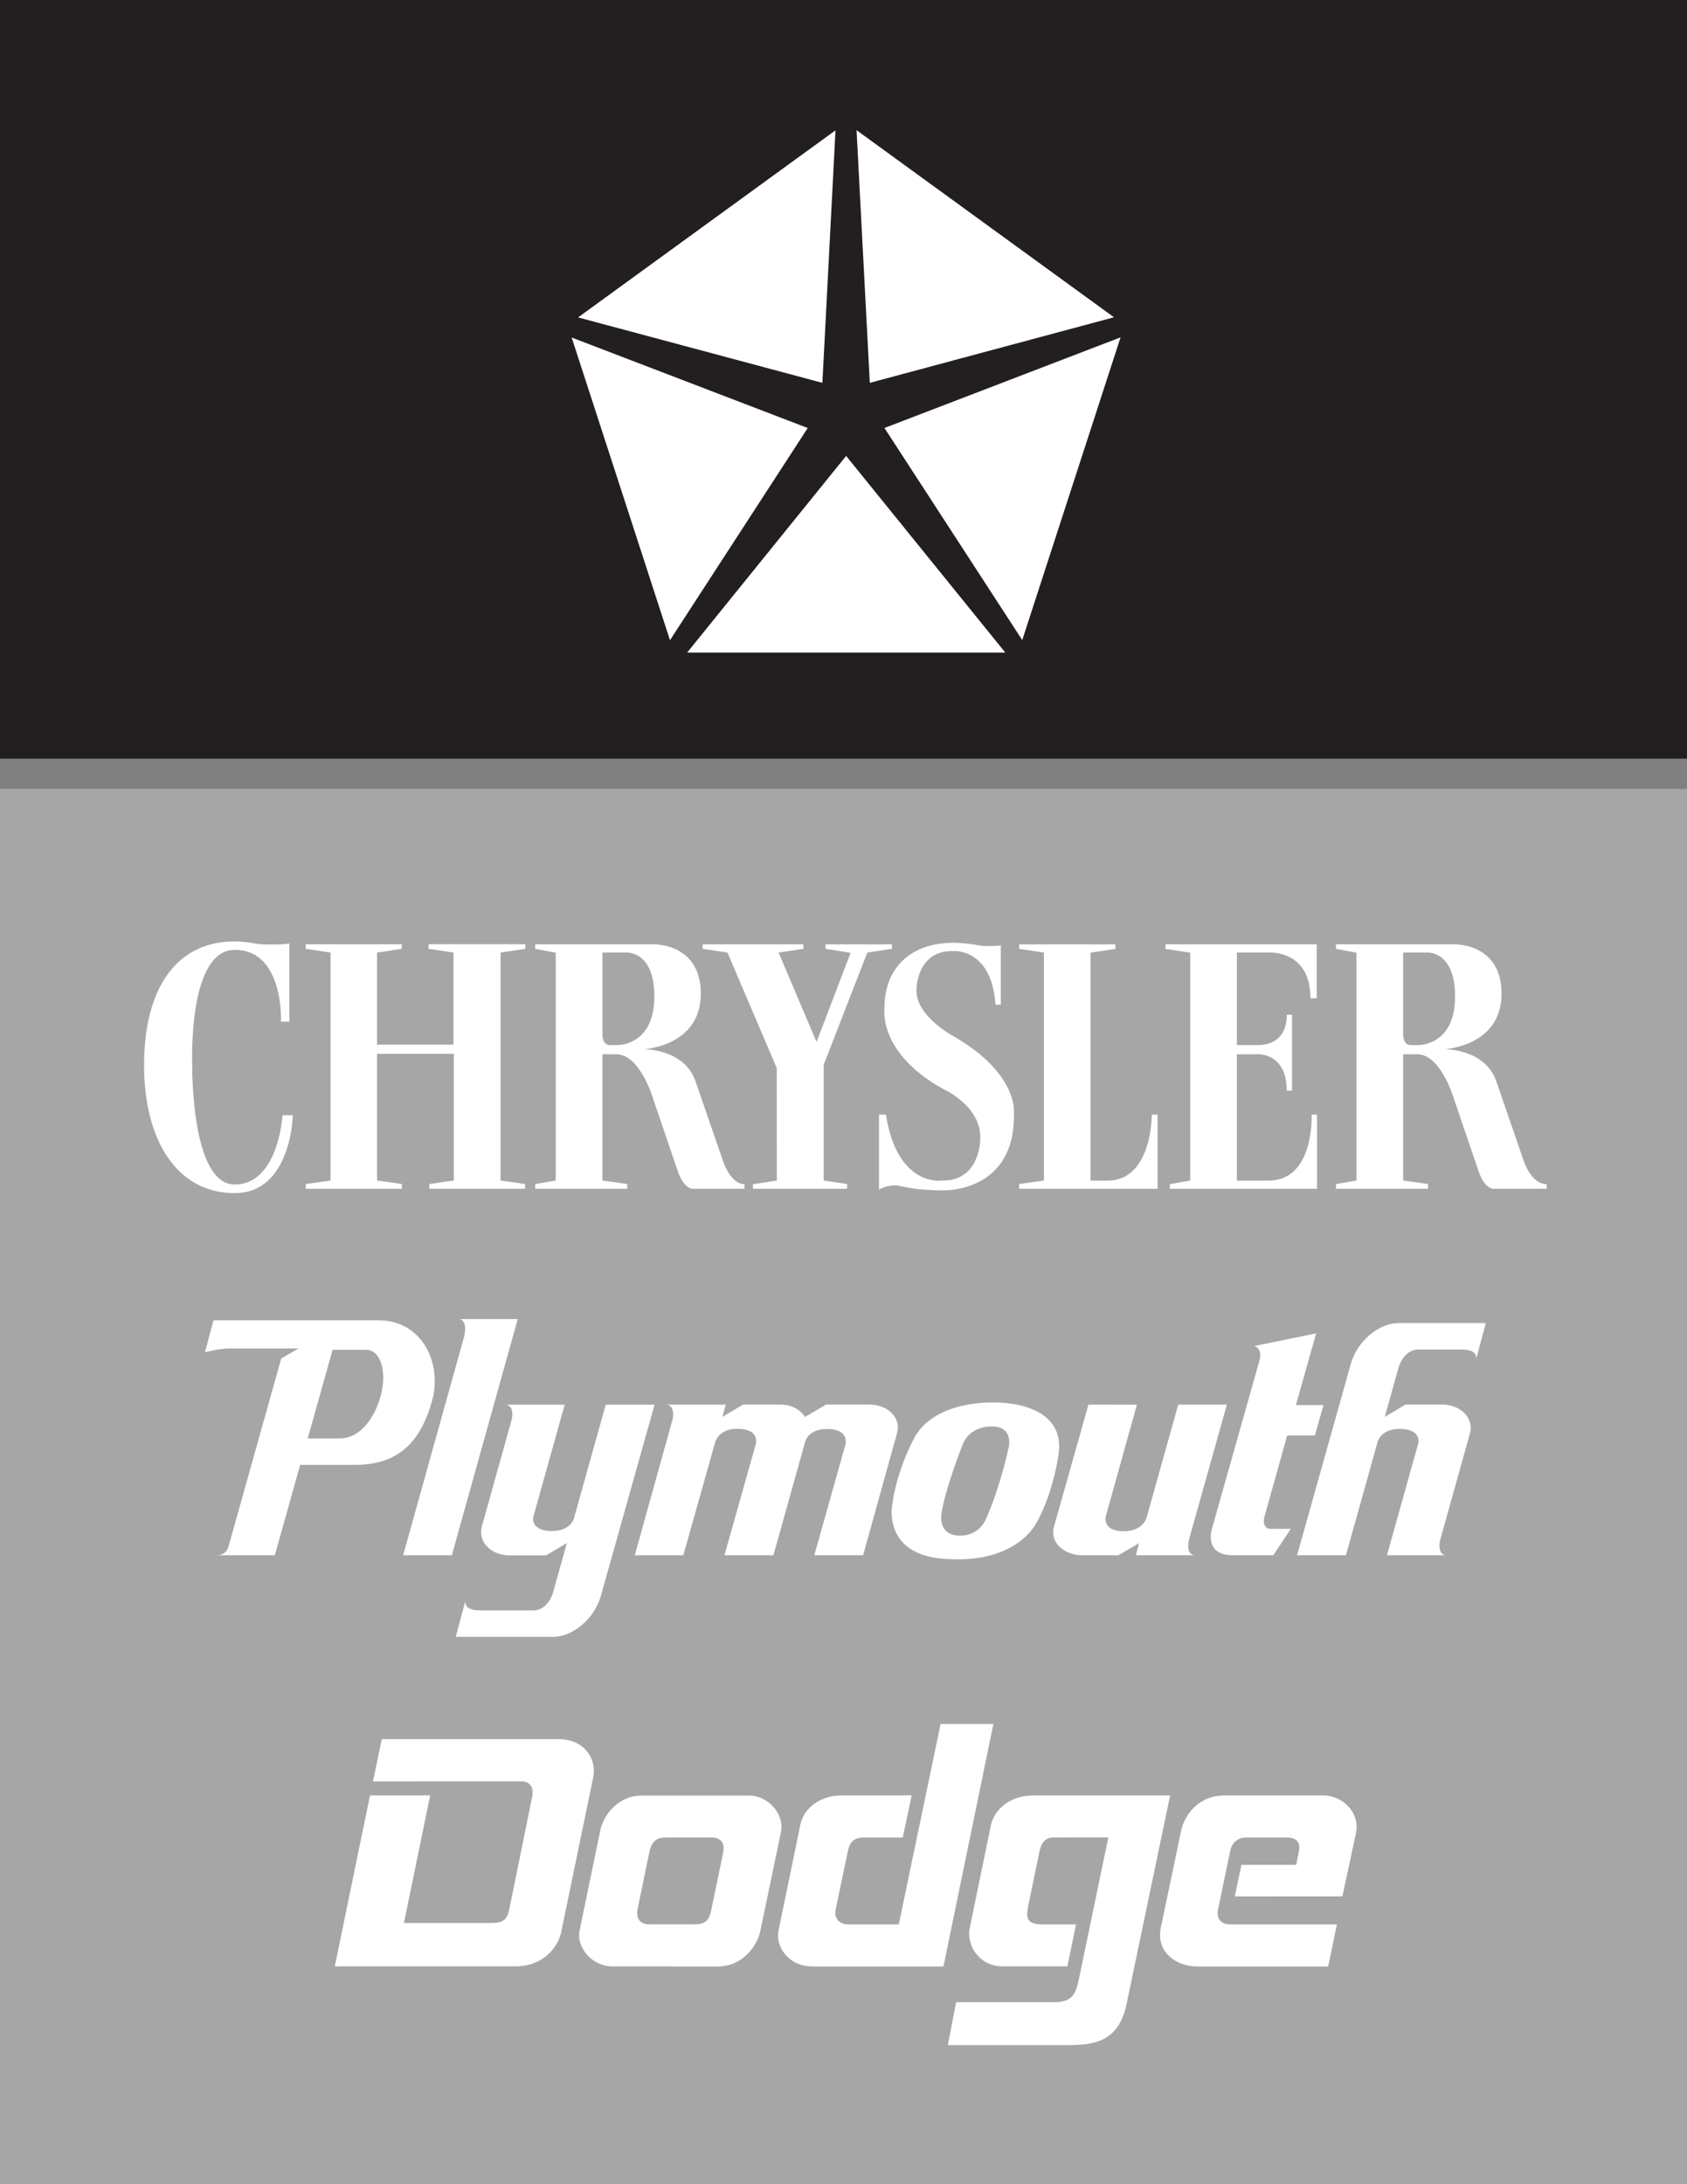 <svg xmlns="http://www.w3.org/2000/svg" width="102.961" height="133.23"><rect width="100%" height="100%" fill="#808080" stroke="none"/><defs><clipPath id="a"><path d="M0 48h102.96v85.23H0Zm0 0"/></clipPath><clipPath id="b"><path d="M0 0h102.96v47H0Zm0 0"/></clipPath></defs><g clip-path="url(#a)"><path fill="#a7a6a6" d="M102.96 133.23V48.125H0v85.105h102.96"/></g><g clip-path="url(#b)"><path fill="#231f20" d="M102.96 46.281V0H0v46.281h102.96"/></g><path fill="#fff" d="m41.938 39.809 9.703-11.996 9.714 11.996Zm20.452-.762-8.41-12.938 14.41-5.53zm5.598-19.692-14.902 4-.809-15.414zM50.992 7.95l-.8 15.405-14.91-3.992ZM34.89 20.59l14.407 5.52-8.406 12.945zM24.52 57.602h-5.864v.28l1.516.227v13.907l-1.508.214v.29h5.86v-.29l-1.512-.214v-7.727h4.687v7.723l-1.496.218v.29h5.844v-.29l-1.496-.214V58.109l1.512-.226v-.281h-5.907v.28l1.52.227v5.621h-4.664v-5.62l1.508-.227v-.281m24.511.003h-6.144v.278l1.511.226 3.008 7.047.004 6.86-1.457.226v.278h5.75v-.29l-1.433-.214v-7.059l2.664-6.848 1.507-.226v-.274h-4.054v.274l1.527.246-2.078 5.437-2.316-5.457 1.511-.226v-.278"/><path fill="#fff" d="M61.082 61.29v-3.618s-.7.094-1.355 0c0 0-1.356-.281-2.383-.094 0 0-3.414.234-3.367 4.04 0 0-.329 2.679 3.644 4.843 0 0 2.387 1.078 2.2 3.148 0 0-.048 2.457-2.337 2.41 0 0-2.722.422-3.414-4.027h-.422v4.578s.516-.332 1.215-.238c0 0 .98.285 2.668.285 0 0 4.535.188 4.348-4.844 0 0 .187-2.3-3.602-4.511 0 0-2.433-1.266-2.34-2.914 0 0 0-2.422 2.293-2.328 0 0 2.293-.16 2.528 3.27h.324m6.992-3.68h-5.87v.273l1.507.226v13.907l-1.512.214v.29h8.45v-4.524h-.352s.031 4.027-2.711 4.027h-1.027V58.117l1.515-.226v-.282m12.286 3.289v-3.293h-9.227v.282l1.508.226v13.903l-1.243.226v.278h8.98v-4.524h-.327s.18 4.024-2.621 4.024h-1.942v-7.707h1.266s1.777-.114 1.777 2.222h.324v-4.629h-.324s.145 1.848-1.777 1.848h-1.266v-5.645H77.5s2.48-.14 2.48 2.79h.38m-62.696-3.344v4.77h-.516s.196-4.38-2.82-4.38c-2.836 0-2.598 6.727-2.598 6.977.004.246-.07 7.336 2.598 7.336 2.672 0 2.914-4.227 2.914-4.227h.63s-.095 4.754-3.544 4.754c-3.531 0-5.535-3.219-5.535-7.808 0-4.586 1.895-7.547 5.535-7.547 0 0 .711.011 1.23.125.524.113 1.93.058 2.106 0m15 .05h7.043s3.063-.199 3.063 3.016c0 3.223-3.497 3.387-3.497 3.387s2.485-.059 3.18 1.972l1.66 4.805s.442 1.453 1.325 1.453v.282H42.3s-.578.07-.969-1.184l-1.45-4.25s-.792-2.773-2.265-2.773h-.851v7.703l1.52.214v.29h-5.618v-.286l1.25-.218V58.117l-1.254-.234zm4.102 5.493c0 .718.492.656.492.656h.406s2.27.078 2.27-2.969c0-2.824-1.727-2.676-1.727-2.676h-1.441v4.989m44.769-5.493h7.047s3.059-.199 3.059 3.016c0 3.223-3.496 3.387-3.496 3.387s2.484-.059 3.183 1.972l1.656 4.805s.442 1.453 1.414 1.453v.282h-3.226s-.578.07-.969-1.184l-1.45-4.25s-.788-2.773-2.265-2.773h-.851v7.703l1.52.214v.29h-5.618v-.286l1.25-.218V58.117l-1.254-.234zm4.102 5.493c0 .718.492.656.492.656h.41s2.266.078 2.266-2.969c0-2.824-1.727-2.676-1.727-2.676h-1.441v4.989m-59.383 46.429-1.602 7.782h5.32c.68 0 .981-.13 1.126-.907l1.39-6.843c.075-.32-.011-.891-.66-.891l-9.066.004.539-2.578h10.773c1.633 0 2.356 1.238 2.13 2.34l-1.966 9.488c-.215.93-1.152 2.031-2.742 2.031H20.434l2.148-10.426h3.672M37.43 119.96c-1.43-.003-2.274-1.292-2.055-2.202l1.281-6.192c.239-.933 1.13-2.027 2.496-2.03h6.578c1.133 0 2.18 1.12 1.926 2.26l-1.25 5.997c-.199.926-1.082 2.164-2.582 2.168zm3.265-7.87c-.582 0-.898.191-1.05.836l-.723 3.496c-.133.574.121.969.7.969h2.722c.68 0 .922-.2 1.058-.84l.735-3.54c.133-.656-.23-.921-.696-.921h-2.746m14.403.004H52.73c-.636 0-.863.308-.976.797l-.746 3.566c-.13.57.222.938.765.938h3.082l2.551-12.227h3.223l-3.047 14.793H49.57c-1.472 0-2.261-1.258-2.054-2.195l1.34-6.489c.206-.941 1.16-1.75 2.523-1.75h4.262l-.543 2.567m10.574 5.301h-2.086c-1.004 0-.95-.524-.836-1.102l.695-3.36c.114-.511.34-.847.89-.843l3.31-.004-1.688 8.12c-.262 1.263-.316 1.935-1.633 1.935h-5.969l-.507 2.62h7.222c1.547-.003 3.114-.109 3.653-2.343l2.691-12.89-8.375.003c-1.363 0-2.309.817-2.547 1.746l-1.308 6.34c-.215 1.067.593 2.336 2 2.336h3.96l.528-2.558m10.094-3.633-.403 1.925 6.567-.003.828-3.864c.258-1.258-.824-2.293-2.016-2.293h-5.969c-1.726 0-2.484 1.29-2.675 2.102l-1.246 5.933c-.325 1.48.89 2.399 2.218 2.399h7.993l.53-2.567H75.07c-.504 0-.84-.304-.734-.89l.742-3.578c.098-.489.45-.832.965-.832h2.492c.598.004.844.285.742.832l-.164.836h-3.347m-43.25-15.52h-3.184c-.844 0-.937-.328-.937-.55l-.579 2.163h5.942c1.191 0 2.492-1.085 2.902-2.457l3.29-11.707h-2.981l-1.926 6.883c-.137.504-.629.824-1.36.824-.831 0-1.265-.37-1.113-.941l1.895-6.766h-3.543c.242.067.445.336.3.942l-1.82 6.512c-.238.914.57 1.738 1.696 1.738h2.23l1.27-.75-.82 2.93s-.258 1.18-1.262 1.18m33.511-3.368h2.227l1.266-.734-.196.734h3.559c-.574-.09-.293-1.035-.293-1.035l2.289-8.153H71.91l-1.926 6.872s-.195.851-1.39.851c-1.395 0-1.094-.95-1.094-.95l1.887-6.769-2.957-.003-2.102 7.44c-.281 1.028.692 1.743 1.7 1.747m9.199 0h2.488l1.066-1.61h-1.254c-.316 0-.48-.331-.343-.78l1.375-4.915h1.691l.523-1.855H79.09l1.238-4.375-3.77.77s.5.128.32.847L73.95 93.324s-.465 1.551 1.278 1.551m-17.314.235c-4.062-.13-3.465-3.266-3.465-3.266.27-2.125 1.266-3.953 1.266-3.953 1.164-2.504 4.918-2.332 4.918-2.332s4.387-.172 3.984 3.093c-.387 2.641-1.344 4.215-1.344 4.215s-1.125 2.477-5.359 2.242zm2.633-8.09s-1.406-.094-1.84 1.222c0 0-1.023 2.59-1.246 4.078 0 0-.27 1.352 1.117 1.36 0 0 1.184.093 1.652-1.149 0 0 .72-1.531 1.317-4.16 0 0 .383-1.351-1-1.351m-14.426 1.097-1.906 6.758h2.988l1.93-6.895s.156-.808 1.34-.808c1.382 0 1.132.93 1.132.93L49.7 94.875h2.977l2.078-7.473c.238-.804-.45-1.718-1.711-1.718h-2.629l-1.281.754c-.336-.493-.852-.754-1.547-.754h-2.234l-1.266.75.21-.746h-3.57c.235.054.462.355.31.937l-2.294 8.25h2.961l1.945-6.895s.188-.82 1.348-.82c1.434 0 1.125.957 1.125.957m-18.075-7.648h3.55l-4.019 14.406h-2.973l3.68-13.188s.352-1.046-.238-1.218m58.551 1.855h2.57c.844 0 .934.328.934.551l.578-2.164h-5.325c-1.19 0-2.496 1.082-2.902 2.453l-3.289 11.711h2.98l1.926-6.883c.137-.504.63-.824 1.356-.824.836 0 1.27.371 1.117.941l-1.895 6.766H88.2c-.242-.066-.445-.336-.3-.945l1.82-6.508c.238-.914-.57-1.738-1.696-1.738h-2.242l-1.265.75.82-2.934s.258-1.176 1.262-1.176m-63.494-1.781c2.68 0 3.918 2.664 3.254 4.957-.652 2.273-1.882 3.863-4.687 3.863H18.32l-1.547 5.512h-3.55c.609 0 .718-.516.718-.516l3.223-11.484 1.047-.613h-4.223c-.152 0-.515.035-.707.062-.125.02-.77.164-.77.164l.516-1.945zm-2.804 1.797-1.52 5.41h1.977c1.039-.004 1.957-.934 2.426-2.418.464-1.484.125-2.992-.86-2.992h-2.023"/></svg>
